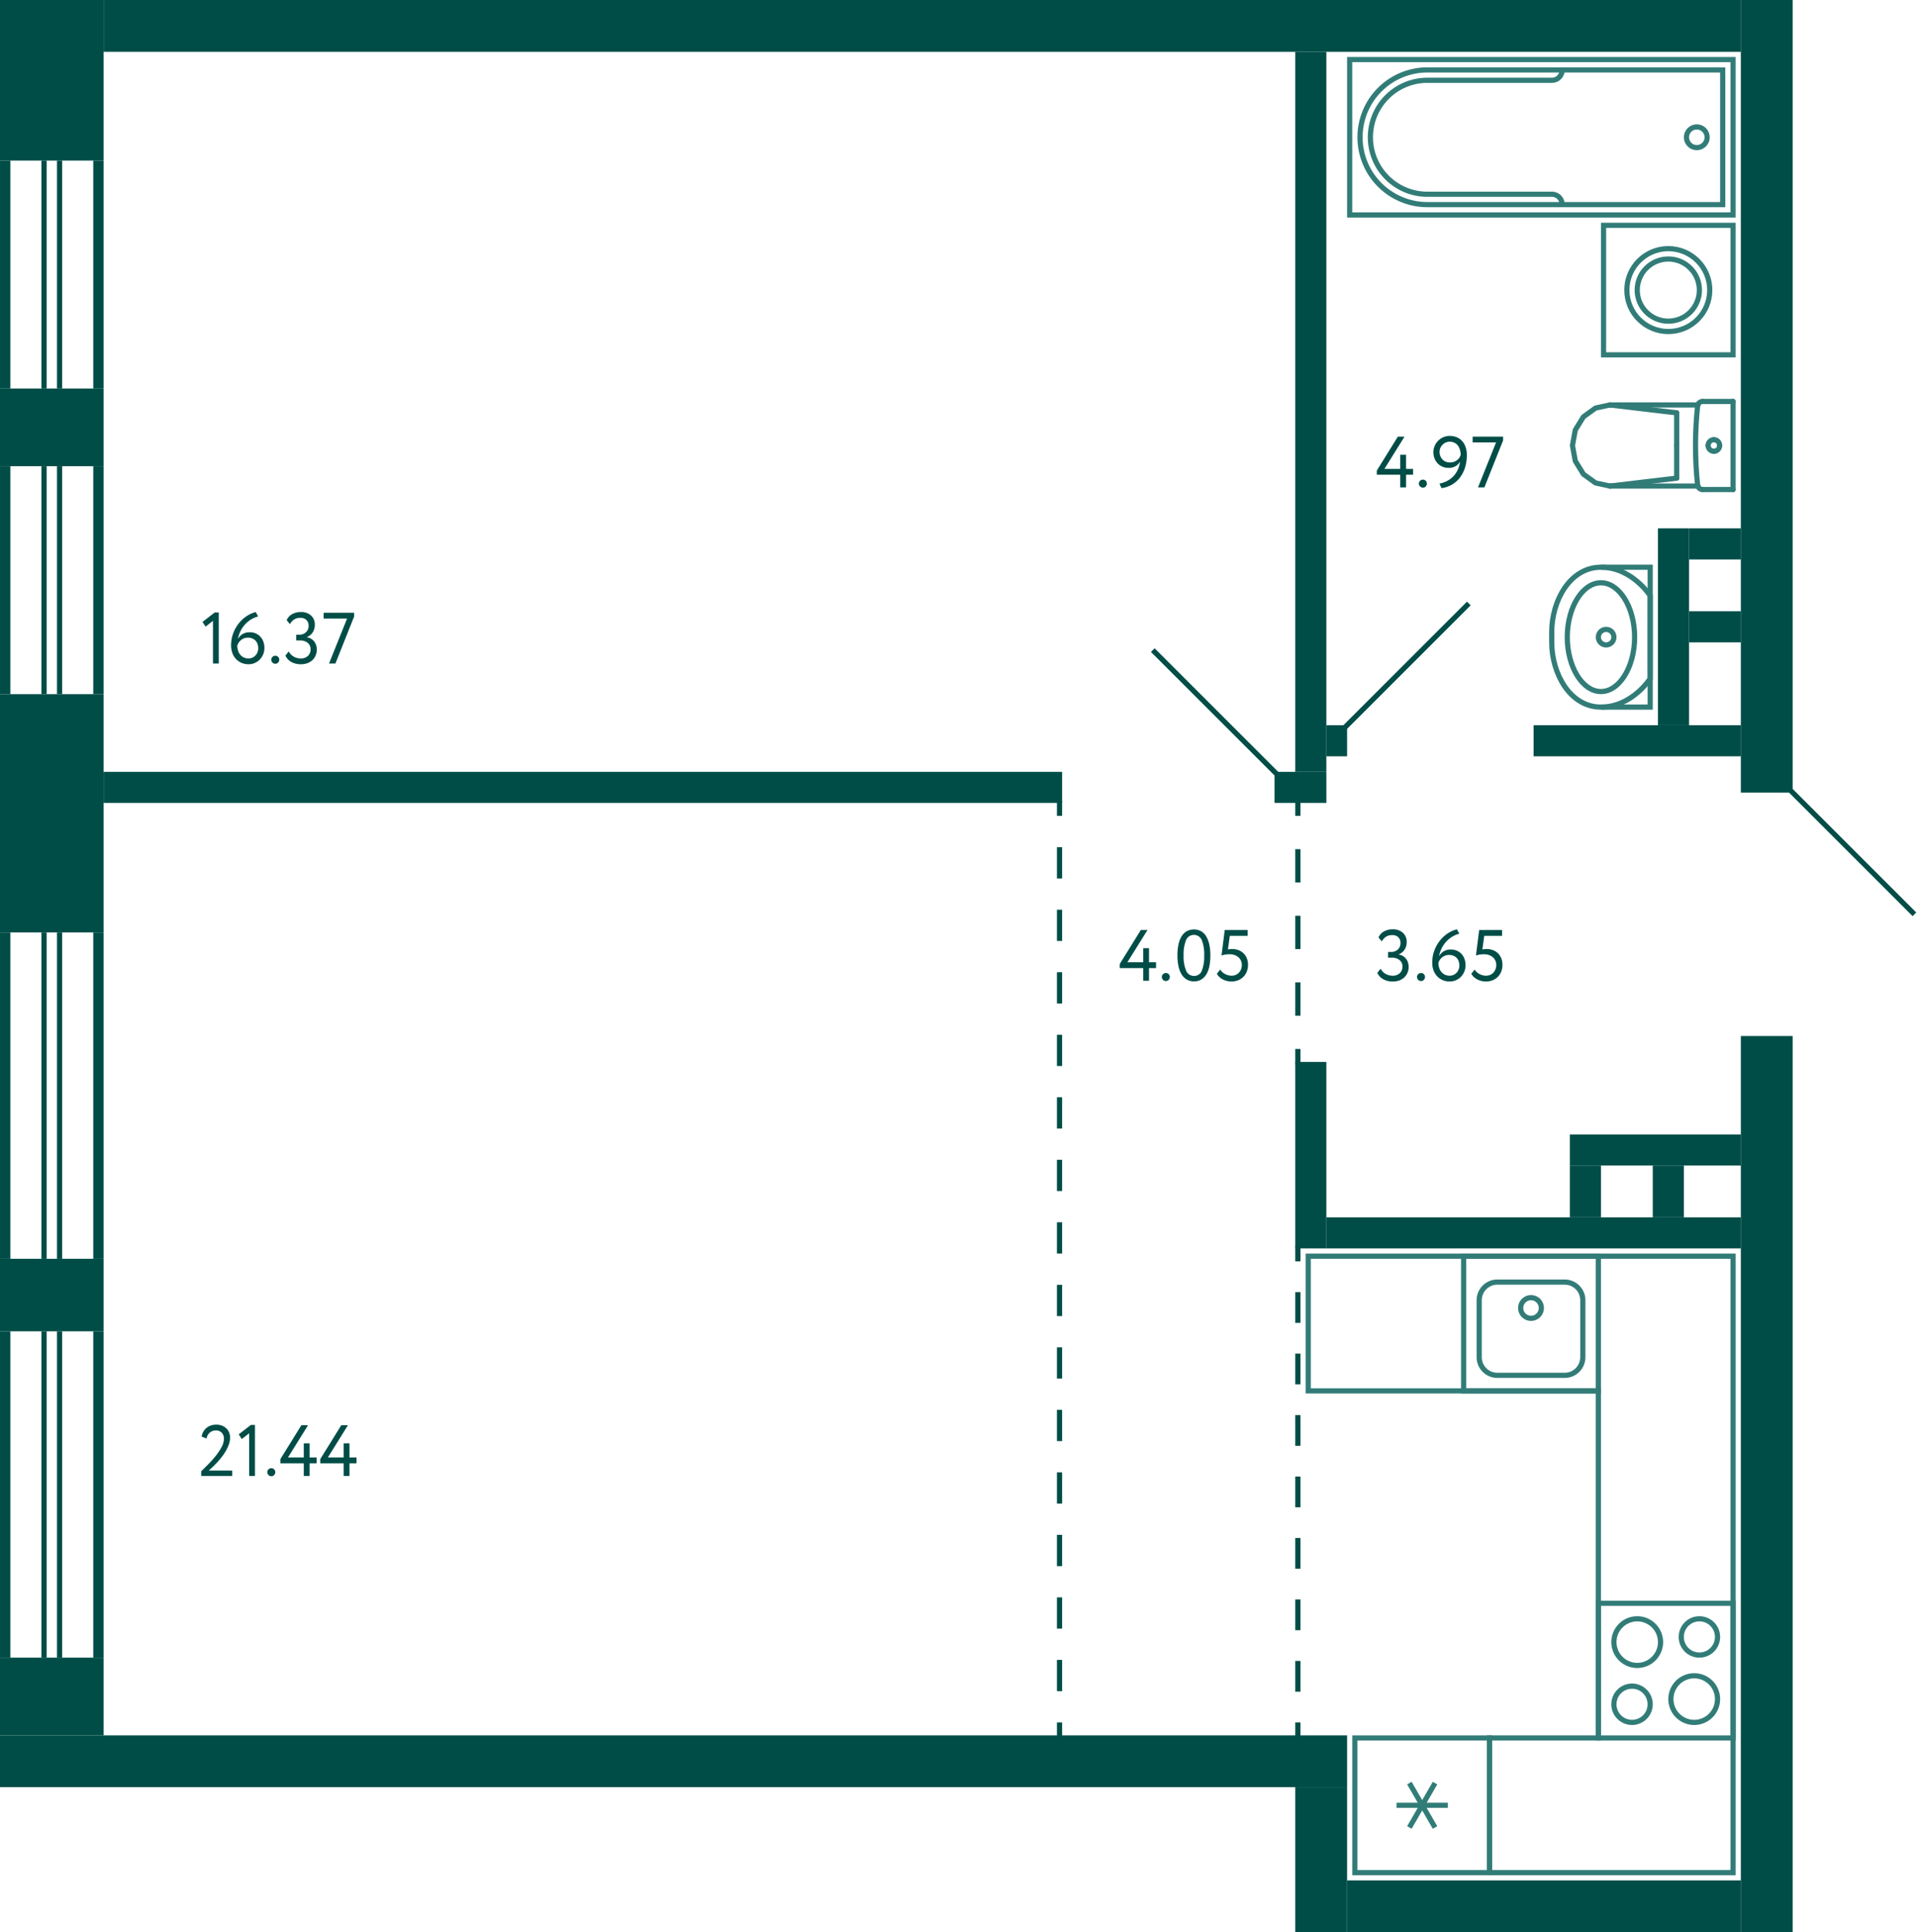<svg xmlns="http://www.w3.org/2000/svg" width="370" height="373" viewBox="0 0 370 373">
  <title>2_C-7_2fl_2</title>
  <g id="Слой_2" data-name="Слой 2">
    <g id="_2_C-7_2fl_2" data-name="2_C-7_2fl_2">
      <g id="sant">
        <g>
          <rect x="308.5" y="309.5" width="26" height="26" transform="translate(644 1) rotate(90)" fill="none" stroke="#327c78" stroke-miterlimit="10"/>
          <path d="M328,313a3,3,0,1,1-3,3,3,3,0,0,1,3-3m0-1a4,4,0,1,0,4,4,4,4,0,0,0-4-4Z" fill="#327c78"/>
          <path d="M315,326a3,3,0,1,1-3,3,3,3,0,0,1,3-3m0-1a4,4,0,1,0,4,4,4,4,0,0,0-4-4Z" fill="#327c78"/>
          <path d="M316,313a4,4,0,1,1-4,4,4.005,4.005,0,0,1,4-4m0-1a5,5,0,1,0,5,5,5,5,0,0,0-5-5Z" fill="#327c78"/>
          <path d="M327,324a4,4,0,1,1-4,4,4.005,4.005,0,0,1,4-4m0-1a5,5,0,1,0,5,5,5,5,0,0,0-5-5Z" fill="#327c78"/>
        </g>
        <g>
          <rect x="282.5" y="242.5" width="26" height="26" fill="none" stroke="#327c78" stroke-miterlimit="10"/>
          <path d="M302,248a3,3,0,0,1,3,3v11a3,3,0,0,1-3,3H289a3,3,0,0,1-3-3V251a3,3,0,0,1,3-3h13m0-1H289a4,4,0,0,0-4,4v11a4,4,0,0,0,4,4h13a4,4,0,0,0,4-4V251a4,4,0,0,0-4-4Z" fill="#327c78"/>
          <circle cx="295.5" cy="252.5" r="2" fill="none" stroke="#327c78" stroke-miterlimit="10"/>
        </g>
        <g>
          <rect x="261.5" y="335.5" width="26" height="26" transform="translate(-74 623) rotate(-90)" fill="none" stroke="#327c78" stroke-miterlimit="10"/>
          <line x1="276.975" y1="344.213" x2="272.025" y2="352.786" fill="none" stroke="#327c78" stroke-miterlimit="10"/>
          <line x1="276.975" y1="352.786" x2="272.025" y2="344.213" fill="none" stroke="#327c78" stroke-miterlimit="10"/>
          <line x1="269.55" y1="348.5" x2="279.45" y2="348.5" fill="none" stroke="#327c78" stroke-miterlimit="10"/>
        </g>
        <g>
          <polyline points="309 136.5 318.5 136.5 318.5 109.5 309 109.5" fill="none" stroke="#327c78" stroke-miterlimit="10"/>
          <path d="M299.5,122v2c0,6,3.5,12.5,9.5,12.5s9.5-5.5,9.5-5.5V115s-3.5-5.5-9.5-5.5S299.5,116,299.5,122Z" fill="none" stroke="#327c78" stroke-miterlimit="10"/>
          <path d="M309,113c3.252,0,6,4.579,6,10s-2.748,10-6,10-6-4.579-6-10,2.748-10,6-10m0-1c-3.866,0-7,4.925-7,11s3.134,11,7,11,7-4.925,7-11-3.134-11-7-11Z" fill="#327c78"/>
          <circle cx="310" cy="123" r="1.5" fill="none" stroke="#327c78" stroke-miterlimit="10"/>
        </g>
        <g>
          <line x1="323.617" y1="86" x2="323.617" y2="79.697" fill="none" stroke="#327c78" stroke-linecap="round" stroke-linejoin="round"/>
          <line x1="334.5" y1="77.5" x2="328.635" y2="77.5" fill="none" stroke="#327c78" stroke-linecap="round" stroke-linejoin="round"/>
          <polyline points="310.729 78.174 307.963 78.769 305.617 80.466 304.05 83.005 303.5 86 304.05 88.995 305.617 91.534 307.963 93.231 310.729 93.826" fill="none" stroke="#327c78" stroke-linecap="round" stroke-linejoin="round"/>
          <line x1="334.5" y1="94.5" x2="328.635" y2="94.5" fill="none" stroke="#327c78" stroke-linecap="round" stroke-linejoin="round"/>
          <polyline points="328.635 77.5 328.455 77.516 328.282 77.565 328.12 77.645 327.976 77.752 327.853 77.884 327.756 78.036 327.689 78.203 327.653 78.379" fill="none" stroke="#327c78" stroke-linecap="round" stroke-linejoin="round"/>
          <line x1="327.698" y1="93.826" x2="310.729" y2="93.826" fill="none" stroke="#327c78" stroke-linecap="round" stroke-linejoin="round"/>
          <polyline points="327.653 78.379 327.478 80.279 327.353 82.182 327.277 84.088 327.252 85.996 327.277 87.903 327.352 89.809 327.477 91.712 327.652 93.612" fill="none" stroke="#327c78" stroke-linecap="round" stroke-linejoin="round"/>
          <line x1="310.75" y1="78.174" x2="323.617" y2="79.697" fill="none" stroke="#327c78" stroke-linecap="round" stroke-linejoin="round"/>
          <line x1="310.75" y1="93.826" x2="323.617" y2="92.303" fill="none" stroke="#327c78" stroke-linecap="round" stroke-linejoin="round"/>
          <line x1="323.617" y1="86" x2="323.617" y2="92.303" fill="none" stroke="#327c78" stroke-linecap="round" stroke-linejoin="round"/>
          <line x1="327.689" y1="78.174" x2="310.729" y2="78.174" fill="none" stroke="#327c78" stroke-linecap="round" stroke-linejoin="round"/>
          <polyline points="327.652 93.612 327.687 93.79 327.753 93.958 327.85 94.112 327.972 94.245 328.117 94.354 328.28 94.434 328.454 94.483 328.635 94.5" fill="none" stroke="#327c78" stroke-linecap="round" stroke-linejoin="round"/>
          <line x1="334.5" y1="77.5" x2="334.5" y2="94.5" fill="none" stroke="#327c78" stroke-linecap="round" stroke-linejoin="round"/>
          <path d="M329.691,86a1.113,1.113,0,0,0,1.108,1.118" fill="none" stroke="#327c78" stroke-linecap="round" stroke-linejoin="round"/>
          <path d="M330.8,84.882A1.113,1.113,0,0,0,329.691,86" fill="none" stroke="#327c78" stroke-linecap="round" stroke-linejoin="round"/>
          <path d="M331.906,86a1.112,1.112,0,0,0-1.107-1.118" fill="none" stroke="#327c78" stroke-linecap="round" stroke-linejoin="round"/>
          <path d="M330.8,87.118A1.112,1.112,0,0,0,331.906,86" fill="none" stroke="#327c78" stroke-linecap="round" stroke-linejoin="round"/>
        </g>
        <g>
          <rect x="309.5" y="43.5" width="25" height="25" fill="none" stroke="#327c78" stroke-miterlimit="10"/>
          <circle cx="322" cy="56" r="8" fill="none" stroke="#327c78" stroke-miterlimit="10"/>
          <circle cx="322" cy="56" r="6" fill="none" stroke="#327c78" stroke-miterlimit="10"/>
        </g>
        <g>
          <circle cx="327.5" cy="26.5" r="2" fill="none" stroke="#327c78" stroke-miterlimit="10"/>
          <path d="M301.5,39.5a1.959,1.959,0,0,0-2-2h-24a11,11,0,0,1-11-11h0a11,11,0,0,1,11-11h24a1.959,1.959,0,0,0,2-2" fill="none" stroke="#327c78" stroke-miterlimit="10"/>
          <rect x="282.5" y="-10.5" width="30" height="74" transform="translate(271 324) rotate(-90)" fill="none" stroke="#327c78" stroke-miterlimit="10"/>
          <path d="M297.5-8.5h0a13,13,0,0,1,13,13v57a0,0,0,0,1,0,0h-26a0,0,0,0,1,0,0V4.5a13,13,0,0,1,13-13Z" transform="translate(271 324) rotate(-90)" fill="none" stroke="#327c78" stroke-miterlimit="10"/>
        </g>
        <polygon points="252.5 268.5 252.5 242.5 334.5 242.5 334.5 361.5 309.5 361.5 287.5 361.5 287.5 335.5 308.5 335.5 308.5 268.5 252.5 268.5" fill="none" stroke="#327c78" stroke-miterlimit="10" fill-rule="evenodd"/>
      </g>
      <g id="l">
        <line x1="222.5" y1="125.5" x2="246.5" y2="149.5" fill="none" stroke="#004d47" stroke-miterlimit="10"/>
        <line x1="259.5" y1="140.5" x2="283.5" y2="116.5" fill="none" stroke="#004d47" stroke-miterlimit="10"/>
        <line x1="345.5" y1="152.5" x2="369.5" y2="176.5" fill="none" stroke="#004d47" stroke-miterlimit="10"/>
        <g>
          <line x1="204.5" y1="335.5" x2="204.5" y2="332.5" fill="none" stroke="#004d47" stroke-miterlimit="10"/>
          <line x1="204.5" y1="326.466" x2="204.5" y2="160.517" fill="none" stroke="#004d47" stroke-miterlimit="10" stroke-dasharray="6.034 6.034"/>
          <line x1="204.5" y1="157.5" x2="204.5" y2="154.5" fill="none" stroke="#004d47" stroke-miterlimit="10"/>
        </g>
        <g>
          <line x1="250.5" y1="205.5" x2="250.5" y2="202.5" fill="none" stroke="#004d47" stroke-miterlimit="10"/>
          <line x1="250.5" y1="196.071" x2="250.5" y2="160.714" fill="none" stroke="#004d47" stroke-miterlimit="10" stroke-dasharray="6.429 6.429"/>
          <line x1="250.5" y1="157.5" x2="250.5" y2="154.5" fill="none" stroke="#004d47" stroke-miterlimit="10"/>
        </g>
        <g>
          <line x1="250.5" y1="335.5" x2="250.5" y2="332.5" fill="none" stroke="#004d47" stroke-miterlimit="10"/>
          <line x1="250.5" y1="326.567" x2="250.5" y2="246.467" fill="none" stroke="#004d47" stroke-miterlimit="10" stroke-dasharray="5.933 5.933"/>
          <line x1="250.5" y1="243.5" x2="250.5" y2="240.5" fill="none" stroke="#004d47" stroke-miterlimit="10"/>
        </g>
        <rect x="333" y="164" width="49" height="25" transform="translate(181 534) rotate(-90)" fill="none"/>
      </g>
      <g id="s">
        <rect x="20" width="316" height="10" fill="#004d47"/>
        <rect width="20" height="31" fill="#004d47"/>
        <rect y="134" width="20" height="46" fill="#004d47"/>
        <rect x="336" y="200" width="10" height="173" fill="#004d47"/>
        <rect x="336" width="10" height="153" fill="#004d47"/>
        <rect x="250" y="345" width="10" height="28" fill="#004d47"/>
        <rect x="293" y="330" width="10" height="76" transform="translate(666 70) rotate(90)" fill="#004d47"/>
        <rect x="246" y="149" width="10" height="6" transform="translate(502 304) rotate(180)" fill="#004d47"/>
        <rect x="20" y="149" width="185" height="6" transform="translate(225 304) rotate(180)" fill="#004d47"/>
        <rect x="250" y="205" width="6" height="36" fill="#004d47"/>
        <rect x="18" y="180" width="2" height="63" transform="translate(38 423) rotate(180)" fill="#004d47"/>
        <rect y="180" width="2" height="63" transform="translate(2 423) rotate(180)" fill="#004d47"/>
        <rect x="11" y="180" width="1" height="63" transform="translate(23 423) rotate(180)" fill="#004d47"/>
        <rect x="8" y="180" width="1" height="63" transform="translate(17 423) rotate(180)" fill="#004d47"/>
        <rect y="243" width="20" height="14" fill="#004d47"/>
        <rect x="18" y="257" width="2" height="63" transform="translate(38 577) rotate(180)" fill="#004d47"/>
        <rect y="257" width="2" height="63" transform="translate(2 577) rotate(180)" fill="#004d47"/>
        <rect x="11" y="257" width="1" height="63" transform="translate(23 577) rotate(180)" fill="#004d47"/>
        <rect x="8" y="257" width="1" height="63" transform="translate(17 577) rotate(180)" fill="#004d47"/>
        <rect y="320" width="20" height="15" fill="#004d47"/>
        <rect x="18" y="31" width="2" height="44" transform="translate(38 106) rotate(180)" fill="#004d47"/>
        <rect y="31" width="2" height="44" transform="translate(2 106) rotate(180)" fill="#004d47"/>
        <rect x="11" y="31" width="1" height="44" transform="translate(23 106) rotate(180)" fill="#004d47"/>
        <rect x="8" y="31" width="1" height="44" transform="translate(17 106) rotate(180)" fill="#004d47"/>
        <rect y="75" width="20" height="15" fill="#004d47"/>
        <rect x="18" y="90" width="2" height="44" transform="translate(38 224) rotate(180)" fill="#004d47"/>
        <rect y="90" width="2" height="44" transform="translate(2 224) rotate(180)" fill="#004d47"/>
        <rect x="11" y="90" width="1" height="44" transform="translate(23 224) rotate(180)" fill="#004d47"/>
        <rect x="8" y="90" width="1" height="44" transform="translate(17 224) rotate(180)" fill="#004d47"/>
        <rect y="335" width="260" height="10" fill="#004d47"/>
        <rect x="250" y="10" width="6" height="139" fill="#004d47"/>
        <rect x="256" y="140" width="4" height="6" fill="#004d47"/>
        <rect x="296" y="140" width="40" height="6" fill="#004d47"/>
        <rect x="256" y="235" width="80" height="6" fill="#004d47"/>
        <rect x="326" y="118" width="10" height="6" transform="translate(662 242) rotate(180)" fill="#004d47"/>
        <rect x="326" y="102" width="10" height="6" transform="translate(662 210) rotate(180)" fill="#004d47"/>
        <rect x="320" y="102" width="6" height="38" transform="translate(646 242) rotate(180)" fill="#004d47"/>
        <rect x="303" y="219" width="33" height="6" transform="translate(639 444) rotate(180)" fill="#004d47"/>
        <rect x="319" y="225" width="6" height="10" transform="translate(644 460) rotate(180)" fill="#004d47"/>
        <rect x="303" y="225" width="6" height="10" transform="translate(612 460) rotate(180)" fill="#004d47"/>
      </g>
      <g id="t">
        <g>
          <g>
            <path d="M41.441,118.234h.785v9.857H41.105v-8.246l-1.427,1.12-.588-.91Z" fill="#004d47"/>
            <path d="M44.605,124.618a6.619,6.619,0,0,1,.442-2.457,7,7,0,0,1,1.134-1.938,6.5,6.5,0,0,1,1.533-1.352,5.617,5.617,0,0,1,1.651-.721l.462.855a5.093,5.093,0,0,0-1.288.531,5.235,5.235,0,0,0-1.154.91,5.566,5.566,0,0,0-.91,1.275,5.649,5.649,0,0,0-.553,1.637,2.473,2.473,0,0,1,.86-.93,2.6,2.6,0,0,1,1.449-.371,2.833,2.833,0,0,1,1.114.216,2.624,2.624,0,0,1,.888.617,2.8,2.8,0,0,1,.588.952,3.4,3.4,0,0,1,.21,1.224,3.163,3.163,0,0,1-.937,2.3,3,3,0,0,1-.966.638,2.933,2.933,0,0,1-1.12.223,3.407,3.407,0,0,1-1.456-.293,3.233,3.233,0,0,1-1.065-.785,3.338,3.338,0,0,1-.658-1.147A4.285,4.285,0,0,1,44.605,124.618Zm1.191,0a3.15,3.15,0,0,0,.14.952,2.377,2.377,0,0,0,.413.791,1.95,1.95,0,0,0,.685.546,2.145,2.145,0,0,0,.959.2,1.681,1.681,0,0,0,.742-.161,1.847,1.847,0,0,0,.581-.427,1.946,1.946,0,0,0,.385-.623,2.018,2.018,0,0,0,.141-.749,2.5,2.5,0,0,0-.126-.8,1.784,1.784,0,0,0-.378-.652,1.832,1.832,0,0,0-.623-.433,2.14,2.14,0,0,0-.861-.162,2.051,2.051,0,0,0-.778.14,2.263,2.263,0,0,0-.6.358,1.959,1.959,0,0,0-.427.49A2.517,2.517,0,0,0,45.8,124.618Z" fill="#004d47"/>
            <path d="M52.361,127.335a.733.733,0,0,1,.217-.512.762.762,0,0,1,.581-.23.688.688,0,0,1,.531.23.743.743,0,0,1,.211.512.815.815,0,0,1-.211.56.675.675,0,0,1-.531.238.747.747,0,0,1-.581-.238A.8.8,0,0,1,52.361,127.335Z" fill="#004d47"/>
            <path d="M58.059,128.23a3.708,3.708,0,0,1-1.806-.426,2.636,2.636,0,0,1-1.162-1.253l.643-.8a2.416,2.416,0,0,0,.981,1.021,2.668,2.668,0,0,0,1.3.336,1.933,1.933,0,0,0,1.428-.5,1.706,1.706,0,0,0,.5-1.259,1.526,1.526,0,0,0-.56-1.253,2.209,2.209,0,0,0-1.442-.455h-.77v-1.12h.7a1.647,1.647,0,0,0,.63-.126,1.855,1.855,0,0,0,.546-.343,1.583,1.583,0,0,0,.378-.532,1.7,1.7,0,0,0,.14-.694,1.523,1.523,0,0,0-.421-1.14,1.6,1.6,0,0,0-1.175-.413,2.133,2.133,0,0,0-1.211.322,2.549,2.549,0,0,0-.8.895l-.63-.769a2.437,2.437,0,0,1,1.05-1.162,3.336,3.336,0,0,1,1.68-.407,2.834,2.834,0,0,1,1.966.659,2.313,2.313,0,0,1,.736,1.82,2.612,2.612,0,0,1-.385,1.414,2.411,2.411,0,0,1-1.142.937v.042a2.132,2.132,0,0,1,.813.288,2.175,2.175,0,0,1,.6.539,2.375,2.375,0,0,1,.371.713,2.694,2.694,0,0,1,.126.827,2.808,2.808,0,0,1-.239,1.182,2.655,2.655,0,0,1-.65.9,2.831,2.831,0,0,1-.974.566A3.65,3.65,0,0,1,58.059,128.23Z" fill="#004d47"/>
            <path d="M62.469,118.291h5.88v.728l-3.612,9.072H63.505l3.486-8.681H62.469Z" fill="#004d47"/>
          </g>
          <g>
            <path d="M38.837,284.018q.6-.586,1.358-1.351a20.3,20.3,0,0,0,1.428-1.6,11.229,11.229,0,0,0,1.134-1.7,3.485,3.485,0,0,0,.463-1.644,1.656,1.656,0,0,0-.4-1.121,1.494,1.494,0,0,0-1.2-.461,1.765,1.765,0,0,0-1.092.384,1.863,1.863,0,0,0-.658,1.183l-.952-.392a2.652,2.652,0,0,1,.974-1.694,2.7,2.7,0,0,1,.839-.448,3.168,3.168,0,0,1,.988-.154,3,3,0,0,1,1.189.217,2.52,2.52,0,0,1,.84.568,2.205,2.205,0,0,1,.5.791,2.612,2.612,0,0,1,.161.9,4.015,4.015,0,0,1-.252,1.379,7.765,7.765,0,0,1-.643,1.344,11.046,11.046,0,0,1-.868,1.239q-.477.588-.939,1.071t-.84.833c-.252.234-.443.406-.574.519h4.522v1.049H38.837Z" fill="#004d47"/>
            <path d="M48.427,275.072h.784v9.856h-1.12v-8.246L46.663,277.8l-.588-.91Z" fill="#004d47"/>
            <path d="M51.592,284.172a.726.726,0,0,1,.217-.511.76.76,0,0,1,.581-.231.69.69,0,0,1,.531.231.741.741,0,0,1,.211.511.814.814,0,0,1-.211.56.677.677,0,0,1-.531.239.745.745,0,0,1-.581-.239A.8.8,0,0,1,51.592,284.172Z" fill="#004d47"/>
            <path d="M58.633,282.479H54.11v-.8l4.061-6.551h1.288l-3.878,6.229h3.052v-2.729h1.12v2.729H61.11v1.121H59.753v2.449h-1.12Z" fill="#004d47"/>
            <path d="M66.333,282.479H61.811v-.8l4.06-6.551h1.288l-3.878,6.229h3.052v-2.729h1.12v2.729h1.358v1.121H67.453v2.449h-1.12Z" fill="#004d47"/>
          </g>
          <g>
            <path d="M270.261,91.64h-4.522v-.8l4.06-6.551h1.288l-3.878,6.23h3.052v-2.73h1.12v2.73h1.358V91.64h-1.358v2.45h-1.12Z" fill="#004d47"/>
            <path d="M273.859,93.334a.732.732,0,0,1,.217-.511.758.758,0,0,1,.581-.231.685.685,0,0,1,.531.231.743.743,0,0,1,.211.511.818.818,0,0,1-.211.561.677.677,0,0,1-.531.237.748.748,0,0,1-.581-.237A.805.805,0,0,1,273.859,93.334Z" fill="#004d47"/>
            <path d="M283.113,87.833a7.868,7.868,0,0,1-.378,2.512,6.288,6.288,0,0,1-1.036,1.947,5.24,5.24,0,0,1-3.487,1.938l-.378-.882a4.889,4.889,0,0,0,2.688-1.407,4.943,4.943,0,0,0,1.275-2.835,2.279,2.279,0,0,1-.854.882,2.6,2.6,0,0,1-1.359.336,2.95,2.95,0,0,1-1.182-.231,2.743,2.743,0,0,1-.924-.636,2.948,2.948,0,0,1-.6-.959,3.229,3.229,0,0,1-.216-1.184,3.045,3.045,0,0,1,.273-1.309,3.235,3.235,0,0,1,.714-.994,3.165,3.165,0,0,1,1-.636,3.025,3.025,0,0,1,1.135-.225,3.483,3.483,0,0,1,1.435.28,2.9,2.9,0,0,1,1.043.778,3.412,3.412,0,0,1,.637,1.168A4.738,4.738,0,0,1,283.113,87.833Zm-1.19,0a3.657,3.657,0,0,0-.126-.967,2.535,2.535,0,0,0-.385-.819,1.887,1.887,0,0,0-.665-.567,2.047,2.047,0,0,0-.953-.209,1.836,1.836,0,0,0-.762.16,1.991,1.991,0,0,0-.616.427,2.055,2.055,0,0,0-.414.623,1.883,1.883,0,0,0-.153.749,2.237,2.237,0,0,0,.132.77,2.039,2.039,0,0,0,.386.651,1.786,1.786,0,0,0,.63.455,2.117,2.117,0,0,0,.868.168,2.245,2.245,0,0,0,.777-.126,2.191,2.191,0,0,0,.6-.329,1.877,1.877,0,0,0,.426-.462A2.118,2.118,0,0,0,281.923,87.833Z" fill="#004d47"/>
            <path d="M284.232,84.291h5.88v.728L286.5,94.09h-1.231l3.485-8.68h-4.522Z" fill="#004d47"/>
          </g>
          <g>
            <path d="M220.648,186.885h-4.522v-.8l4.06-6.551h1.288l-3.878,6.23h3.052v-2.73h1.12v2.73h1.358v1.12h-1.358v2.449h-1.12Z" fill="#004d47"/>
            <path d="M224.246,188.578a.734.734,0,0,1,.217-.511.761.761,0,0,1,.581-.231.692.692,0,0,1,.532.231.748.748,0,0,1,.21.511.822.822,0,0,1-.21.561.682.682,0,0,1-.532.238.749.749,0,0,1-.581-.238A.805.805,0,0,1,224.246,188.578Z" fill="#004d47"/>
            <path d="M227.256,184.435a10.355,10.355,0,0,1,.182-2.023,5,5,0,0,1,.574-1.582,2.948,2.948,0,0,1,.994-1.037,2.934,2.934,0,0,1,2.856,0,2.9,2.9,0,0,1,.987,1.037,5.28,5.28,0,0,1,.574,1.582,10.033,10.033,0,0,1,.189,2.023,10.552,10.552,0,0,1-.182,2.03,5.054,5.054,0,0,1-.567,1.582,2.947,2.947,0,0,1-.98,1.029,2.645,2.645,0,0,1-1.421.37,2.715,2.715,0,0,1-1.435-.37,2.949,2.949,0,0,1-1-1.029,5.083,5.083,0,0,1-.581-1.582A10.147,10.147,0,0,1,227.256,184.435Zm1.19,0a7.088,7.088,0,0,0,.483,2.932,1.6,1.6,0,0,0,1.533,1.029,1.545,1.545,0,0,0,1.512-1.029,7.6,7.6,0,0,0,.448-2.932,7.381,7.381,0,0,0-.462-2.933,1.647,1.647,0,0,0-3.059.014A7.508,7.508,0,0,0,228.446,184.435Z" fill="#004d47"/>
            <path d="M236.384,179.535h4.424v1.119h-3.444L237,183.3a2.869,2.869,0,0,1,.364-.071,3.29,3.29,0,0,1,.42-.027,3.541,3.541,0,0,1,1.239.209,2.747,2.747,0,0,1,1.624,1.568,3.278,3.278,0,0,1,.231,1.26,3.5,3.5,0,0,1-.252,1.359,2.942,2.942,0,0,1-1.715,1.659,3.491,3.491,0,0,1-1.225.217,3.675,3.675,0,0,1-.8-.092,3.61,3.61,0,0,1-.784-.273,2.94,2.94,0,0,1-.693-.462,2.726,2.726,0,0,1-.539-.658l.644-.826a2.326,2.326,0,0,0,.98.89,2.764,2.764,0,0,0,1.218.3,2,2,0,0,0,.784-.153,1.847,1.847,0,0,0,.623-.428,2.052,2.052,0,0,0,.413-.658,2.23,2.23,0,0,0,.154-.832,2.032,2.032,0,0,0-.168-.82,1.861,1.861,0,0,0-.476-.657,2.311,2.311,0,0,0-.749-.435,2.87,2.87,0,0,0-.987-.16,4.944,4.944,0,0,0-.875.076,3.378,3.378,0,0,0-.665.176Z" fill="#004d47"/>
          </g>
          <g>
            <path d="M268.806,189.475a3.709,3.709,0,0,1-1.806-.428,2.629,2.629,0,0,1-1.162-1.252l.643-.8a2.419,2.419,0,0,0,.98,1.023,2.693,2.693,0,0,0,1.3.335,1.932,1.932,0,0,0,1.428-.5,1.712,1.712,0,0,0,.5-1.261,1.526,1.526,0,0,0-.56-1.252,2.211,2.211,0,0,0-1.442-.455h-.77v-1.12h.7a1.646,1.646,0,0,0,.629-.126,1.83,1.83,0,0,0,.547-.344,1.593,1.593,0,0,0,.378-.531,1.7,1.7,0,0,0,.14-.694,1.523,1.523,0,0,0-.421-1.14,1.6,1.6,0,0,0-1.175-.413,2.141,2.141,0,0,0-1.211.321,2.543,2.543,0,0,0-.805.9l-.63-.769a2.44,2.44,0,0,1,1.049-1.162,3.335,3.335,0,0,1,1.681-.406,2.829,2.829,0,0,1,1.966.658,2.313,2.313,0,0,1,.736,1.82,2.621,2.621,0,0,1-.385,1.414,2.418,2.418,0,0,1-1.142.938v.042a2.087,2.087,0,0,1,.812.287,2.192,2.192,0,0,1,.6.538,2.374,2.374,0,0,1,.371.715,2.683,2.683,0,0,1,.126.826,2.827,2.827,0,0,1-.239,1.182,2.641,2.641,0,0,1-.65.9,2.826,2.826,0,0,1-.974.567A3.65,3.65,0,0,1,268.806,189.475Z" fill="#004d47"/>
            <path d="M273.5,188.578a.733.733,0,0,1,.216-.511.764.764,0,0,1,.581-.231.689.689,0,0,1,.532.231.749.749,0,0,1,.211.511.823.823,0,0,1-.211.561.679.679,0,0,1-.532.238.752.752,0,0,1-.581-.238A.8.8,0,0,1,273.5,188.578Z" fill="#004d47"/>
            <path d="M276.436,185.862a6.638,6.638,0,0,1,.44-2.457,7.015,7.015,0,0,1,1.134-1.938,6.5,6.5,0,0,1,1.533-1.352,5.641,5.641,0,0,1,1.652-.72l.462.853a5.133,5.133,0,0,0-1.288.532,5.234,5.234,0,0,0-1.155.91,5.619,5.619,0,0,0-1.463,2.913,2.479,2.479,0,0,1,.861-.931,2.6,2.6,0,0,1,1.45-.371,2.813,2.813,0,0,1,1.112.217,2.6,2.6,0,0,1,.889.615,2.825,2.825,0,0,1,.588.953,3.4,3.4,0,0,1,.21,1.225,3.153,3.153,0,0,1-.938,2.3,3,3,0,0,1-2.086.862,3.41,3.41,0,0,1-1.456-.294,3.229,3.229,0,0,1-1.064-.785,3.334,3.334,0,0,1-.658-1.148A4.269,4.269,0,0,1,276.436,185.862Zm1.189,0a3.181,3.181,0,0,0,.14.952,2.414,2.414,0,0,0,.413.791,1.973,1.973,0,0,0,.686.546,2.142,2.142,0,0,0,.959.2,1.684,1.684,0,0,0,.742-.161,1.891,1.891,0,0,0,.581-.426,1.961,1.961,0,0,0,.385-.623,2.025,2.025,0,0,0,.14-.749,2.5,2.5,0,0,0-.126-.8,1.768,1.768,0,0,0-.378-.652,1.812,1.812,0,0,0-.623-.433,2.132,2.132,0,0,0-.86-.161,2.051,2.051,0,0,0-.778.139,2.285,2.285,0,0,0-.6.358,1.979,1.979,0,0,0-.427.49A2.541,2.541,0,0,0,277.625,185.862Z" fill="#004d47"/>
            <path d="M285.493,179.535h4.424v1.119h-3.444l-.364,2.647a2.869,2.869,0,0,1,.364-.071,3.29,3.29,0,0,1,.42-.027,3.541,3.541,0,0,1,1.239.209,2.747,2.747,0,0,1,1.624,1.568,3.278,3.278,0,0,1,.231,1.26,3.5,3.5,0,0,1-.252,1.359,2.942,2.942,0,0,1-1.715,1.659,3.483,3.483,0,0,1-1.225.217,3.689,3.689,0,0,1-.8-.092,3.628,3.628,0,0,1-.784-.273,2.94,2.94,0,0,1-.693-.462,2.726,2.726,0,0,1-.539-.658l.644-.826a2.331,2.331,0,0,0,.98.89,2.767,2.767,0,0,0,1.218.3,2,2,0,0,0,.784-.153,1.828,1.828,0,0,0,.623-.428,2.019,2.019,0,0,0,.413-.658,2.211,2.211,0,0,0,.154-.832,2.032,2.032,0,0,0-.168-.82,1.861,1.861,0,0,0-.476-.657,2.3,2.3,0,0,0-.749-.435,2.87,2.87,0,0,0-.987-.16,4.952,4.952,0,0,0-.875.076,3.4,3.4,0,0,0-.665.176Z" fill="#004d47"/>
          </g>
        </g>
      </g>
    </g>
  </g>
</svg>
